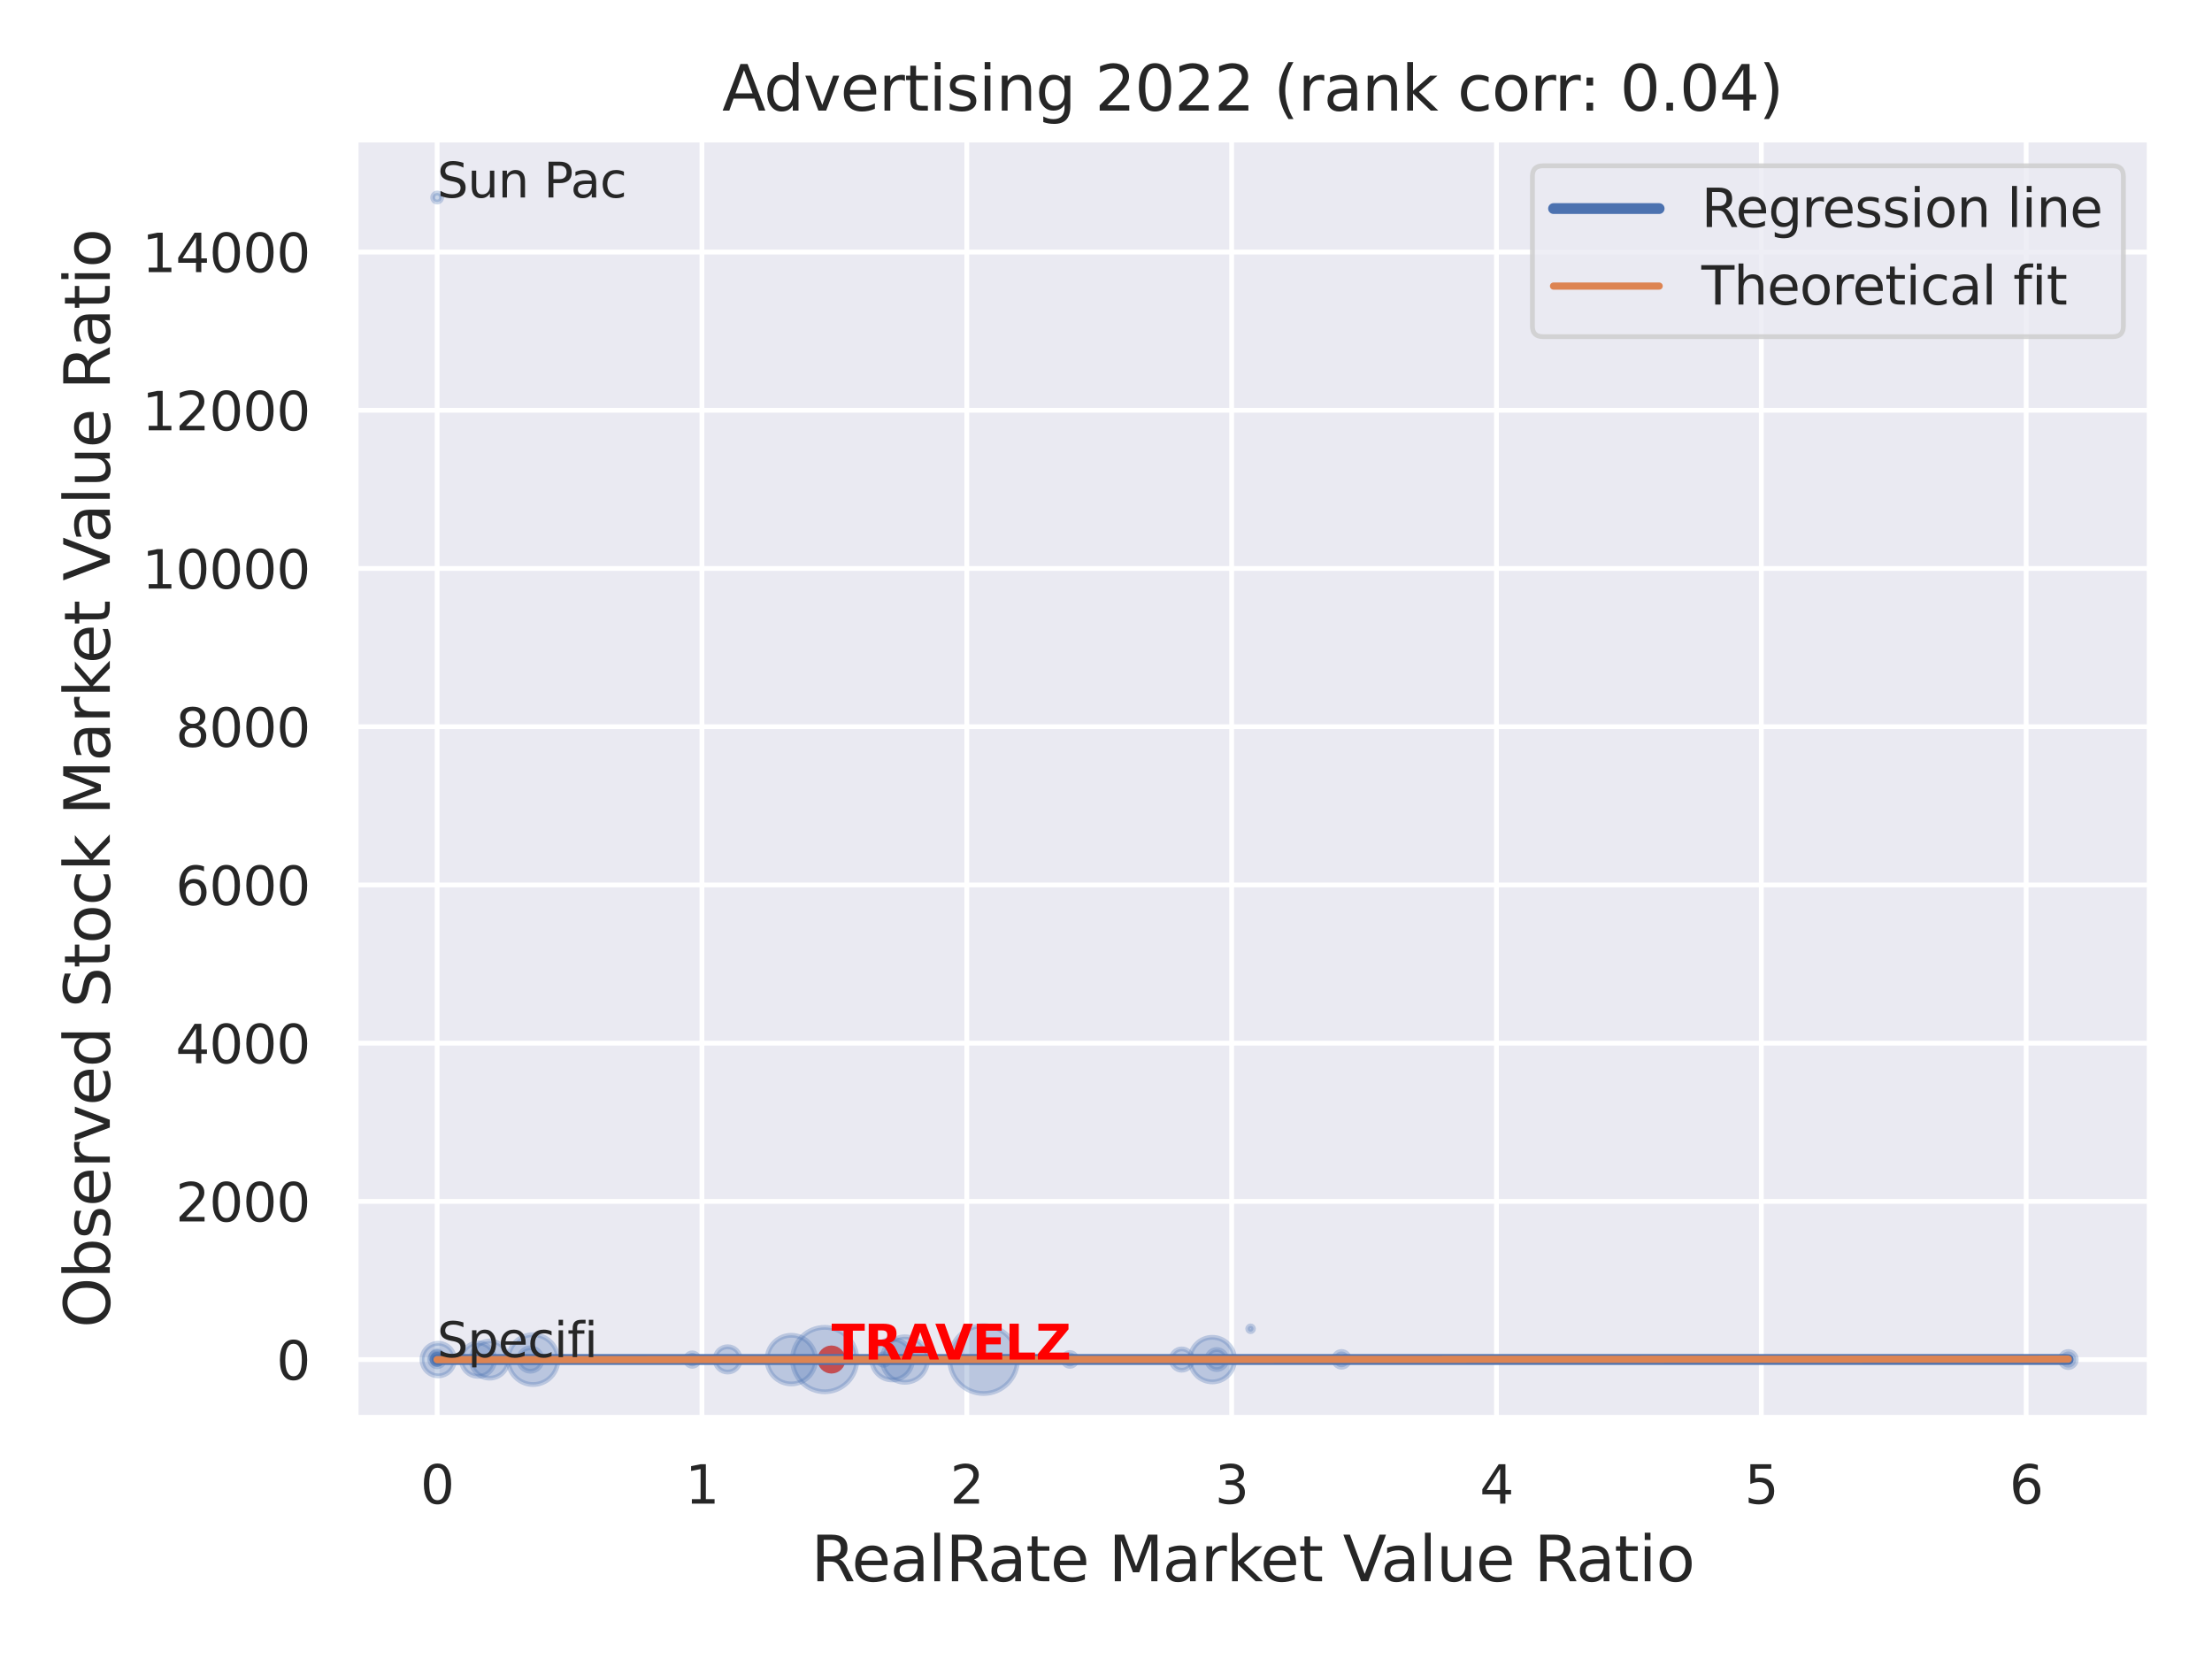 <?xml version="1.0" encoding="utf-8" standalone="no"?>
<!DOCTYPE svg PUBLIC "-//W3C//DTD SVG 1.1//EN"
  "http://www.w3.org/Graphics/SVG/1.1/DTD/svg11.dtd">
<svg xmlns:xlink="http://www.w3.org/1999/xlink" width="460.8pt" height="345.6pt" viewBox="0 0 460.8 345.6" xmlns="http://www.w3.org/2000/svg" version="1.1">
 <defs>
  <style type="text/css">*{stroke-linejoin: round; stroke-linecap: butt}</style>
 </defs>
 <g id="figure_1">
  <g id="patch_1">
   <path d="M 0 345.6 
L 460.8 345.6 
L 460.8 0 
L 0 0 
z
" style="fill: #ffffff"/>
  </g>
  <g id="axes_1">
   <g id="patch_2">
    <path d="M 74.07 295.38 
L 447.84 295.38 
L 447.84 29.04 
L 74.07 29.04 
z
" style="fill: #eaeaf2"/>
   </g>
   <g id="matplotlib.axis_1">
    <g id="xtick_1">
     <g id="line2d_1">
      <path d="M 91.06 295.38 
L 91.06 29.04 
" clip-path="url(#pe3794db63f)" style="fill: none; stroke: #ffffff; stroke-linecap: round"/>
     </g>
     <g id="text_1">
      <!-- 0 -->
      <g style="fill: #262626" transform="translate(87.56 313.238) scale(0.11 -0.11)">
       <defs>
        <path id="DejaVuSans-30" d="M 2034 4250 
Q 1547 4250 1301 3770 
Q 1056 3291 1056 2328 
Q 1056 1369 1301 889 
Q 1547 409 2034 409 
Q 2525 409 2770 889 
Q 3016 1369 3016 2328 
Q 3016 3291 2770 3770 
Q 2525 4250 2034 4250 
z
M 2034 4750 
Q 2819 4750 3233 4129 
Q 3647 3509 3647 2328 
Q 3647 1150 3233 529 
Q 2819 -91 2034 -91 
Q 1250 -91 836 529 
Q 422 1150 422 2328 
Q 422 3509 836 4129 
Q 1250 4750 2034 4750 
z
" transform="scale(0.016)"/>
       </defs>
       <use xlink:href="#DejaVuSans-30"/>
      </g>
     </g>
    </g>
    <g id="xtick_2">
     <g id="line2d_2">
      <path d="M 146.23 295.38 
L 146.23 29.04 
" clip-path="url(#pe3794db63f)" style="fill: none; stroke: #ffffff; stroke-linecap: round"/>
     </g>
     <g id="text_2">
      <!-- 1 -->
      <g style="fill: #262626" transform="translate(142.731 313.238) scale(0.11 -0.11)">
       <defs>
        <path id="DejaVuSans-31" d="M 794 531 
L 1825 531 
L 1825 4091 
L 703 3866 
L 703 4441 
L 1819 4666 
L 2450 4666 
L 2450 531 
L 3481 531 
L 3481 0 
L 794 0 
L 794 531 
z
" transform="scale(0.016)"/>
       </defs>
       <use xlink:href="#DejaVuSans-31"/>
      </g>
     </g>
    </g>
    <g id="xtick_3">
     <g id="line2d_3">
      <path d="M 201.401 295.38 
L 201.401 29.04 
" clip-path="url(#pe3794db63f)" style="fill: none; stroke: #ffffff; stroke-linecap: round"/>
     </g>
     <g id="text_3">
      <!-- 2 -->
      <g style="fill: #262626" transform="translate(197.902 313.238) scale(0.11 -0.11)">
       <defs>
        <path id="DejaVuSans-32" d="M 1228 531 
L 3431 531 
L 3431 0 
L 469 0 
L 469 531 
Q 828 903 1448 1529 
Q 2069 2156 2228 2338 
Q 2531 2678 2651 2914 
Q 2772 3150 2772 3378 
Q 2772 3750 2511 3984 
Q 2250 4219 1831 4219 
Q 1534 4219 1204 4116 
Q 875 4013 500 3803 
L 500 4441 
Q 881 4594 1212 4672 
Q 1544 4750 1819 4750 
Q 2544 4750 2975 4387 
Q 3406 4025 3406 3419 
Q 3406 3131 3298 2873 
Q 3191 2616 2906 2266 
Q 2828 2175 2409 1742 
Q 1991 1309 1228 531 
z
" transform="scale(0.016)"/>
       </defs>
       <use xlink:href="#DejaVuSans-32"/>
      </g>
     </g>
    </g>
    <g id="xtick_4">
     <g id="line2d_4">
      <path d="M 256.572 295.38 
L 256.572 29.04 
" clip-path="url(#pe3794db63f)" style="fill: none; stroke: #ffffff; stroke-linecap: round"/>
     </g>
     <g id="text_4">
      <!-- 3 -->
      <g style="fill: #262626" transform="translate(253.073 313.238) scale(0.11 -0.11)">
       <defs>
        <path id="DejaVuSans-33" d="M 2597 2516 
Q 3050 2419 3304 2112 
Q 3559 1806 3559 1356 
Q 3559 666 3084 287 
Q 2609 -91 1734 -91 
Q 1441 -91 1130 -33 
Q 819 25 488 141 
L 488 750 
Q 750 597 1062 519 
Q 1375 441 1716 441 
Q 2309 441 2620 675 
Q 2931 909 2931 1356 
Q 2931 1769 2642 2001 
Q 2353 2234 1838 2234 
L 1294 2234 
L 1294 2753 
L 1863 2753 
Q 2328 2753 2575 2939 
Q 2822 3125 2822 3475 
Q 2822 3834 2567 4026 
Q 2313 4219 1838 4219 
Q 1578 4219 1281 4162 
Q 984 4106 628 3988 
L 628 4550 
Q 988 4650 1302 4700 
Q 1616 4750 1894 4750 
Q 2613 4750 3031 4423 
Q 3450 4097 3450 3541 
Q 3450 3153 3228 2886 
Q 3006 2619 2597 2516 
z
" transform="scale(0.016)"/>
       </defs>
       <use xlink:href="#DejaVuSans-33"/>
      </g>
     </g>
    </g>
    <g id="xtick_5">
     <g id="line2d_5">
      <path d="M 311.743 295.38 
L 311.743 29.04 
" clip-path="url(#pe3794db63f)" style="fill: none; stroke: #ffffff; stroke-linecap: round"/>
     </g>
     <g id="text_5">
      <!-- 4 -->
      <g style="fill: #262626" transform="translate(308.244 313.238) scale(0.11 -0.11)">
       <defs>
        <path id="DejaVuSans-34" d="M 2419 4116 
L 825 1625 
L 2419 1625 
L 2419 4116 
z
M 2253 4666 
L 3047 4666 
L 3047 1625 
L 3713 1625 
L 3713 1100 
L 3047 1100 
L 3047 0 
L 2419 0 
L 2419 1100 
L 313 1100 
L 313 1709 
L 2253 4666 
z
" transform="scale(0.016)"/>
       </defs>
       <use xlink:href="#DejaVuSans-34"/>
      </g>
     </g>
    </g>
    <g id="xtick_6">
     <g id="line2d_6">
      <path d="M 366.914 295.38 
L 366.914 29.04 
" clip-path="url(#pe3794db63f)" style="fill: none; stroke: #ffffff; stroke-linecap: round"/>
     </g>
     <g id="text_6">
      <!-- 5 -->
      <g style="fill: #262626" transform="translate(363.414 313.238) scale(0.11 -0.11)">
       <defs>
        <path id="DejaVuSans-35" d="M 691 4666 
L 3169 4666 
L 3169 4134 
L 1269 4134 
L 1269 2991 
Q 1406 3038 1543 3061 
Q 1681 3084 1819 3084 
Q 2600 3084 3056 2656 
Q 3513 2228 3513 1497 
Q 3513 744 3044 326 
Q 2575 -91 1722 -91 
Q 1428 -91 1123 -41 
Q 819 9 494 109 
L 494 744 
Q 775 591 1075 516 
Q 1375 441 1709 441 
Q 2250 441 2565 725 
Q 2881 1009 2881 1497 
Q 2881 1984 2565 2268 
Q 2250 2553 1709 2553 
Q 1456 2553 1204 2497 
Q 953 2441 691 2322 
L 691 4666 
z
" transform="scale(0.016)"/>
       </defs>
       <use xlink:href="#DejaVuSans-35"/>
      </g>
     </g>
    </g>
    <g id="xtick_7">
     <g id="line2d_7">
      <path d="M 422.085 295.38 
L 422.085 29.04 
" clip-path="url(#pe3794db63f)" style="fill: none; stroke: #ffffff; stroke-linecap: round"/>
     </g>
     <g id="text_7">
      <!-- 6 -->
      <g style="fill: #262626" transform="translate(418.585 313.238) scale(0.11 -0.11)">
       <defs>
        <path id="DejaVuSans-36" d="M 2113 2584 
Q 1688 2584 1439 2293 
Q 1191 2003 1191 1497 
Q 1191 994 1439 701 
Q 1688 409 2113 409 
Q 2538 409 2786 701 
Q 3034 994 3034 1497 
Q 3034 2003 2786 2293 
Q 2538 2584 2113 2584 
z
M 3366 4563 
L 3366 3988 
Q 3128 4100 2886 4159 
Q 2644 4219 2406 4219 
Q 1781 4219 1451 3797 
Q 1122 3375 1075 2522 
Q 1259 2794 1537 2939 
Q 1816 3084 2150 3084 
Q 2853 3084 3261 2657 
Q 3669 2231 3669 1497 
Q 3669 778 3244 343 
Q 2819 -91 2113 -91 
Q 1303 -91 875 529 
Q 447 1150 447 2328 
Q 447 3434 972 4092 
Q 1497 4750 2381 4750 
Q 2619 4750 2861 4703 
Q 3103 4656 3366 4563 
z
" transform="scale(0.016)"/>
       </defs>
       <use xlink:href="#DejaVuSans-36"/>
      </g>
     </g>
    </g>
    <g id="text_8">
     <!-- RealRate Market Value Ratio -->
     <g style="fill: #262626" transform="translate(168.969 329.404) scale(0.13 -0.13)">
      <defs>
       <path id="DejaVuSans-52" d="M 2841 2188 
Q 3044 2119 3236 1894 
Q 3428 1669 3622 1275 
L 4263 0 
L 3584 0 
L 2988 1197 
Q 2756 1666 2539 1819 
Q 2322 1972 1947 1972 
L 1259 1972 
L 1259 0 
L 628 0 
L 628 4666 
L 2053 4666 
Q 2853 4666 3247 4331 
Q 3641 3997 3641 3322 
Q 3641 2881 3436 2590 
Q 3231 2300 2841 2188 
z
M 1259 4147 
L 1259 2491 
L 2053 2491 
Q 2509 2491 2742 2702 
Q 2975 2913 2975 3322 
Q 2975 3731 2742 3939 
Q 2509 4147 2053 4147 
L 1259 4147 
z
" transform="scale(0.016)"/>
       <path id="DejaVuSans-65" d="M 3597 1894 
L 3597 1613 
L 953 1613 
Q 991 1019 1311 708 
Q 1631 397 2203 397 
Q 2534 397 2845 478 
Q 3156 559 3463 722 
L 3463 178 
Q 3153 47 2828 -22 
Q 2503 -91 2169 -91 
Q 1331 -91 842 396 
Q 353 884 353 1716 
Q 353 2575 817 3079 
Q 1281 3584 2069 3584 
Q 2775 3584 3186 3129 
Q 3597 2675 3597 1894 
z
M 3022 2063 
Q 3016 2534 2758 2815 
Q 2500 3097 2075 3097 
Q 1594 3097 1305 2825 
Q 1016 2553 972 2059 
L 3022 2063 
z
" transform="scale(0.016)"/>
       <path id="DejaVuSans-61" d="M 2194 1759 
Q 1497 1759 1228 1600 
Q 959 1441 959 1056 
Q 959 750 1161 570 
Q 1363 391 1709 391 
Q 2188 391 2477 730 
Q 2766 1069 2766 1631 
L 2766 1759 
L 2194 1759 
z
M 3341 1997 
L 3341 0 
L 2766 0 
L 2766 531 
Q 2569 213 2275 61 
Q 1981 -91 1556 -91 
Q 1019 -91 701 211 
Q 384 513 384 1019 
Q 384 1609 779 1909 
Q 1175 2209 1959 2209 
L 2766 2209 
L 2766 2266 
Q 2766 2663 2505 2880 
Q 2244 3097 1772 3097 
Q 1472 3097 1187 3025 
Q 903 2953 641 2809 
L 641 3341 
Q 956 3463 1253 3523 
Q 1550 3584 1831 3584 
Q 2591 3584 2966 3190 
Q 3341 2797 3341 1997 
z
" transform="scale(0.016)"/>
       <path id="DejaVuSans-6c" d="M 603 4863 
L 1178 4863 
L 1178 0 
L 603 0 
L 603 4863 
z
" transform="scale(0.016)"/>
       <path id="DejaVuSans-74" d="M 1172 4494 
L 1172 3500 
L 2356 3500 
L 2356 3053 
L 1172 3053 
L 1172 1153 
Q 1172 725 1289 603 
Q 1406 481 1766 481 
L 2356 481 
L 2356 0 
L 1766 0 
Q 1100 0 847 248 
Q 594 497 594 1153 
L 594 3053 
L 172 3053 
L 172 3500 
L 594 3500 
L 594 4494 
L 1172 4494 
z
" transform="scale(0.016)"/>
       <path id="DejaVuSans-20" transform="scale(0.016)"/>
       <path id="DejaVuSans-4d" d="M 628 4666 
L 1569 4666 
L 2759 1491 
L 3956 4666 
L 4897 4666 
L 4897 0 
L 4281 0 
L 4281 4097 
L 3078 897 
L 2444 897 
L 1241 4097 
L 1241 0 
L 628 0 
L 628 4666 
z
" transform="scale(0.016)"/>
       <path id="DejaVuSans-72" d="M 2631 2963 
Q 2534 3019 2420 3045 
Q 2306 3072 2169 3072 
Q 1681 3072 1420 2755 
Q 1159 2438 1159 1844 
L 1159 0 
L 581 0 
L 581 3500 
L 1159 3500 
L 1159 2956 
Q 1341 3275 1631 3429 
Q 1922 3584 2338 3584 
Q 2397 3584 2469 3576 
Q 2541 3569 2628 3553 
L 2631 2963 
z
" transform="scale(0.016)"/>
       <path id="DejaVuSans-6b" d="M 581 4863 
L 1159 4863 
L 1159 1991 
L 2875 3500 
L 3609 3500 
L 1753 1863 
L 3688 0 
L 2938 0 
L 1159 1709 
L 1159 0 
L 581 0 
L 581 4863 
z
" transform="scale(0.016)"/>
       <path id="DejaVuSans-56" d="M 1831 0 
L 50 4666 
L 709 4666 
L 2188 738 
L 3669 4666 
L 4325 4666 
L 2547 0 
L 1831 0 
z
" transform="scale(0.016)"/>
       <path id="DejaVuSans-75" d="M 544 1381 
L 544 3500 
L 1119 3500 
L 1119 1403 
Q 1119 906 1312 657 
Q 1506 409 1894 409 
Q 2359 409 2629 706 
Q 2900 1003 2900 1516 
L 2900 3500 
L 3475 3500 
L 3475 0 
L 2900 0 
L 2900 538 
Q 2691 219 2414 64 
Q 2138 -91 1772 -91 
Q 1169 -91 856 284 
Q 544 659 544 1381 
z
M 1991 3584 
L 1991 3584 
z
" transform="scale(0.016)"/>
       <path id="DejaVuSans-69" d="M 603 3500 
L 1178 3500 
L 1178 0 
L 603 0 
L 603 3500 
z
M 603 4863 
L 1178 4863 
L 1178 4134 
L 603 4134 
L 603 4863 
z
" transform="scale(0.016)"/>
       <path id="DejaVuSans-6f" d="M 1959 3097 
Q 1497 3097 1228 2736 
Q 959 2375 959 1747 
Q 959 1119 1226 758 
Q 1494 397 1959 397 
Q 2419 397 2687 759 
Q 2956 1122 2956 1747 
Q 2956 2369 2687 2733 
Q 2419 3097 1959 3097 
z
M 1959 3584 
Q 2709 3584 3137 3096 
Q 3566 2609 3566 1747 
Q 3566 888 3137 398 
Q 2709 -91 1959 -91 
Q 1206 -91 779 398 
Q 353 888 353 1747 
Q 353 2609 779 3096 
Q 1206 3584 1959 3584 
z
" transform="scale(0.016)"/>
      </defs>
      <use xlink:href="#DejaVuSans-52"/>
      <use xlink:href="#DejaVuSans-65" x="64.982"/>
      <use xlink:href="#DejaVuSans-61" x="126.506"/>
      <use xlink:href="#DejaVuSans-6c" x="187.785"/>
      <use xlink:href="#DejaVuSans-52" x="215.568"/>
      <use xlink:href="#DejaVuSans-61" x="282.801"/>
      <use xlink:href="#DejaVuSans-74" x="344.08"/>
      <use xlink:href="#DejaVuSans-65" x="383.289"/>
      <use xlink:href="#DejaVuSans-20" x="444.812"/>
      <use xlink:href="#DejaVuSans-4d" x="476.6"/>
      <use xlink:href="#DejaVuSans-61" x="562.879"/>
      <use xlink:href="#DejaVuSans-72" x="624.158"/>
      <use xlink:href="#DejaVuSans-6b" x="665.271"/>
      <use xlink:href="#DejaVuSans-65" x="719.557"/>
      <use xlink:href="#DejaVuSans-74" x="781.08"/>
      <use xlink:href="#DejaVuSans-20" x="820.289"/>
      <use xlink:href="#DejaVuSans-56" x="852.076"/>
      <use xlink:href="#DejaVuSans-61" x="912.734"/>
      <use xlink:href="#DejaVuSans-6c" x="974.014"/>
      <use xlink:href="#DejaVuSans-75" x="1001.797"/>
      <use xlink:href="#DejaVuSans-65" x="1065.176"/>
      <use xlink:href="#DejaVuSans-20" x="1126.699"/>
      <use xlink:href="#DejaVuSans-52" x="1158.486"/>
      <use xlink:href="#DejaVuSans-61" x="1225.719"/>
      <use xlink:href="#DejaVuSans-74" x="1286.998"/>
      <use xlink:href="#DejaVuSans-69" x="1326.207"/>
      <use xlink:href="#DejaVuSans-6f" x="1353.99"/>
     </g>
    </g>
   </g>
   <g id="matplotlib.axis_2">
    <g id="ytick_1">
     <g id="line2d_8">
      <path d="M 74.07 283.234 
L 447.84 283.234 
" clip-path="url(#pe3794db63f)" style="fill: none; stroke: #ffffff; stroke-linecap: round"/>
     </g>
     <g id="text_9">
      <!-- 0 -->
      <g style="fill: #262626" transform="translate(57.571 287.413) scale(0.11 -0.11)">
       <use xlink:href="#DejaVuSans-30"/>
      </g>
     </g>
    </g>
    <g id="ytick_2">
     <g id="line2d_9">
      <path d="M 74.07 250.273 
L 447.84 250.273 
" clip-path="url(#pe3794db63f)" style="fill: none; stroke: #ffffff; stroke-linecap: round"/>
     </g>
     <g id="text_10">
      <!-- 2000 -->
      <g style="fill: #262626" transform="translate(36.575 254.452) scale(0.11 -0.11)">
       <use xlink:href="#DejaVuSans-32"/>
       <use xlink:href="#DejaVuSans-30" x="63.623"/>
       <use xlink:href="#DejaVuSans-30" x="127.246"/>
       <use xlink:href="#DejaVuSans-30" x="190.869"/>
      </g>
     </g>
    </g>
    <g id="ytick_3">
     <g id="line2d_10">
      <path d="M 74.07 217.312 
L 447.84 217.312 
" clip-path="url(#pe3794db63f)" style="fill: none; stroke: #ffffff; stroke-linecap: round"/>
     </g>
     <g id="text_11">
      <!-- 4000 -->
      <g style="fill: #262626" transform="translate(36.575 221.491) scale(0.11 -0.11)">
       <use xlink:href="#DejaVuSans-34"/>
       <use xlink:href="#DejaVuSans-30" x="63.623"/>
       <use xlink:href="#DejaVuSans-30" x="127.246"/>
       <use xlink:href="#DejaVuSans-30" x="190.869"/>
      </g>
     </g>
    </g>
    <g id="ytick_4">
     <g id="line2d_11">
      <path d="M 74.07 184.35 
L 447.84 184.35 
" clip-path="url(#pe3794db63f)" style="fill: none; stroke: #ffffff; stroke-linecap: round"/>
     </g>
     <g id="text_12">
      <!-- 6000 -->
      <g style="fill: #262626" transform="translate(36.575 188.53) scale(0.11 -0.11)">
       <use xlink:href="#DejaVuSans-36"/>
       <use xlink:href="#DejaVuSans-30" x="63.623"/>
       <use xlink:href="#DejaVuSans-30" x="127.246"/>
       <use xlink:href="#DejaVuSans-30" x="190.869"/>
      </g>
     </g>
    </g>
    <g id="ytick_5">
     <g id="line2d_12">
      <path d="M 74.07 151.389 
L 447.84 151.389 
" clip-path="url(#pe3794db63f)" style="fill: none; stroke: #ffffff; stroke-linecap: round"/>
     </g>
     <g id="text_13">
      <!-- 8000 -->
      <g style="fill: #262626" transform="translate(36.575 155.568) scale(0.11 -0.11)">
       <defs>
        <path id="DejaVuSans-38" d="M 2034 2216 
Q 1584 2216 1326 1975 
Q 1069 1734 1069 1313 
Q 1069 891 1326 650 
Q 1584 409 2034 409 
Q 2484 409 2743 651 
Q 3003 894 3003 1313 
Q 3003 1734 2745 1975 
Q 2488 2216 2034 2216 
z
M 1403 2484 
Q 997 2584 770 2862 
Q 544 3141 544 3541 
Q 544 4100 942 4425 
Q 1341 4750 2034 4750 
Q 2731 4750 3128 4425 
Q 3525 4100 3525 3541 
Q 3525 3141 3298 2862 
Q 3072 2584 2669 2484 
Q 3125 2378 3379 2068 
Q 3634 1759 3634 1313 
Q 3634 634 3220 271 
Q 2806 -91 2034 -91 
Q 1263 -91 848 271 
Q 434 634 434 1313 
Q 434 1759 690 2068 
Q 947 2378 1403 2484 
z
M 1172 3481 
Q 1172 3119 1398 2916 
Q 1625 2713 2034 2713 
Q 2441 2713 2670 2916 
Q 2900 3119 2900 3481 
Q 2900 3844 2670 4047 
Q 2441 4250 2034 4250 
Q 1625 4250 1398 4047 
Q 1172 3844 1172 3481 
z
" transform="scale(0.016)"/>
       </defs>
       <use xlink:href="#DejaVuSans-38"/>
       <use xlink:href="#DejaVuSans-30" x="63.623"/>
       <use xlink:href="#DejaVuSans-30" x="127.246"/>
       <use xlink:href="#DejaVuSans-30" x="190.869"/>
      </g>
     </g>
    </g>
    <g id="ytick_6">
     <g id="line2d_13">
      <path d="M 74.07 118.428 
L 447.84 118.428 
" clip-path="url(#pe3794db63f)" style="fill: none; stroke: #ffffff; stroke-linecap: round"/>
     </g>
     <g id="text_14">
      <!-- 10000 -->
      <g style="fill: #262626" transform="translate(29.576 122.607) scale(0.11 -0.11)">
       <use xlink:href="#DejaVuSans-31"/>
       <use xlink:href="#DejaVuSans-30" x="63.623"/>
       <use xlink:href="#DejaVuSans-30" x="127.246"/>
       <use xlink:href="#DejaVuSans-30" x="190.869"/>
       <use xlink:href="#DejaVuSans-30" x="254.492"/>
      </g>
     </g>
    </g>
    <g id="ytick_7">
     <g id="line2d_14">
      <path d="M 74.07 85.467 
L 447.84 85.467 
" clip-path="url(#pe3794db63f)" style="fill: none; stroke: #ffffff; stroke-linecap: round"/>
     </g>
     <g id="text_15">
      <!-- 12000 -->
      <g style="fill: #262626" transform="translate(29.576 89.646) scale(0.11 -0.11)">
       <use xlink:href="#DejaVuSans-31"/>
       <use xlink:href="#DejaVuSans-32" x="63.623"/>
       <use xlink:href="#DejaVuSans-30" x="127.246"/>
       <use xlink:href="#DejaVuSans-30" x="190.869"/>
       <use xlink:href="#DejaVuSans-30" x="254.492"/>
      </g>
     </g>
    </g>
    <g id="ytick_8">
     <g id="line2d_15">
      <path d="M 74.07 52.506 
L 447.84 52.506 
" clip-path="url(#pe3794db63f)" style="fill: none; stroke: #ffffff; stroke-linecap: round"/>
     </g>
     <g id="text_16">
      <!-- 14000 -->
      <g style="fill: #262626" transform="translate(29.576 56.685) scale(0.11 -0.11)">
       <use xlink:href="#DejaVuSans-31"/>
       <use xlink:href="#DejaVuSans-34" x="63.623"/>
       <use xlink:href="#DejaVuSans-30" x="127.246"/>
       <use xlink:href="#DejaVuSans-30" x="190.869"/>
       <use xlink:href="#DejaVuSans-30" x="254.492"/>
      </g>
     </g>
    </g>
    <g id="text_17">
     <!-- Observed Stock Market Value Ratio -->
     <g style="fill: #262626" transform="translate(22.873 276.612) rotate(-90) scale(0.13 -0.13)">
      <defs>
       <path id="DejaVuSans-4f" d="M 2522 4238 
Q 1834 4238 1429 3725 
Q 1025 3213 1025 2328 
Q 1025 1447 1429 934 
Q 1834 422 2522 422 
Q 3209 422 3611 934 
Q 4013 1447 4013 2328 
Q 4013 3213 3611 3725 
Q 3209 4238 2522 4238 
z
M 2522 4750 
Q 3503 4750 4090 4092 
Q 4678 3434 4678 2328 
Q 4678 1225 4090 567 
Q 3503 -91 2522 -91 
Q 1538 -91 948 565 
Q 359 1222 359 2328 
Q 359 3434 948 4092 
Q 1538 4750 2522 4750 
z
" transform="scale(0.016)"/>
       <path id="DejaVuSans-62" d="M 3116 1747 
Q 3116 2381 2855 2742 
Q 2594 3103 2138 3103 
Q 1681 3103 1420 2742 
Q 1159 2381 1159 1747 
Q 1159 1113 1420 752 
Q 1681 391 2138 391 
Q 2594 391 2855 752 
Q 3116 1113 3116 1747 
z
M 1159 2969 
Q 1341 3281 1617 3432 
Q 1894 3584 2278 3584 
Q 2916 3584 3314 3078 
Q 3713 2572 3713 1747 
Q 3713 922 3314 415 
Q 2916 -91 2278 -91 
Q 1894 -91 1617 61 
Q 1341 213 1159 525 
L 1159 0 
L 581 0 
L 581 4863 
L 1159 4863 
L 1159 2969 
z
" transform="scale(0.016)"/>
       <path id="DejaVuSans-73" d="M 2834 3397 
L 2834 2853 
Q 2591 2978 2328 3040 
Q 2066 3103 1784 3103 
Q 1356 3103 1142 2972 
Q 928 2841 928 2578 
Q 928 2378 1081 2264 
Q 1234 2150 1697 2047 
L 1894 2003 
Q 2506 1872 2764 1633 
Q 3022 1394 3022 966 
Q 3022 478 2636 193 
Q 2250 -91 1575 -91 
Q 1294 -91 989 -36 
Q 684 19 347 128 
L 347 722 
Q 666 556 975 473 
Q 1284 391 1588 391 
Q 1994 391 2212 530 
Q 2431 669 2431 922 
Q 2431 1156 2273 1281 
Q 2116 1406 1581 1522 
L 1381 1569 
Q 847 1681 609 1914 
Q 372 2147 372 2553 
Q 372 3047 722 3315 
Q 1072 3584 1716 3584 
Q 2034 3584 2315 3537 
Q 2597 3491 2834 3397 
z
" transform="scale(0.016)"/>
       <path id="DejaVuSans-76" d="M 191 3500 
L 800 3500 
L 1894 563 
L 2988 3500 
L 3597 3500 
L 2284 0 
L 1503 0 
L 191 3500 
z
" transform="scale(0.016)"/>
       <path id="DejaVuSans-64" d="M 2906 2969 
L 2906 4863 
L 3481 4863 
L 3481 0 
L 2906 0 
L 2906 525 
Q 2725 213 2448 61 
Q 2172 -91 1784 -91 
Q 1150 -91 751 415 
Q 353 922 353 1747 
Q 353 2572 751 3078 
Q 1150 3584 1784 3584 
Q 2172 3584 2448 3432 
Q 2725 3281 2906 2969 
z
M 947 1747 
Q 947 1113 1208 752 
Q 1469 391 1925 391 
Q 2381 391 2643 752 
Q 2906 1113 2906 1747 
Q 2906 2381 2643 2742 
Q 2381 3103 1925 3103 
Q 1469 3103 1208 2742 
Q 947 2381 947 1747 
z
" transform="scale(0.016)"/>
       <path id="DejaVuSans-53" d="M 3425 4513 
L 3425 3897 
Q 3066 4069 2747 4153 
Q 2428 4238 2131 4238 
Q 1616 4238 1336 4038 
Q 1056 3838 1056 3469 
Q 1056 3159 1242 3001 
Q 1428 2844 1947 2747 
L 2328 2669 
Q 3034 2534 3370 2195 
Q 3706 1856 3706 1288 
Q 3706 609 3251 259 
Q 2797 -91 1919 -91 
Q 1588 -91 1214 -16 
Q 841 59 441 206 
L 441 856 
Q 825 641 1194 531 
Q 1563 422 1919 422 
Q 2459 422 2753 634 
Q 3047 847 3047 1241 
Q 3047 1584 2836 1778 
Q 2625 1972 2144 2069 
L 1759 2144 
Q 1053 2284 737 2584 
Q 422 2884 422 3419 
Q 422 4038 858 4394 
Q 1294 4750 2059 4750 
Q 2388 4750 2728 4690 
Q 3069 4631 3425 4513 
z
" transform="scale(0.016)"/>
       <path id="DejaVuSans-63" d="M 3122 3366 
L 3122 2828 
Q 2878 2963 2633 3030 
Q 2388 3097 2138 3097 
Q 1578 3097 1268 2742 
Q 959 2388 959 1747 
Q 959 1106 1268 751 
Q 1578 397 2138 397 
Q 2388 397 2633 464 
Q 2878 531 3122 666 
L 3122 134 
Q 2881 22 2623 -34 
Q 2366 -91 2075 -91 
Q 1284 -91 818 406 
Q 353 903 353 1747 
Q 353 2603 823 3093 
Q 1294 3584 2113 3584 
Q 2378 3584 2631 3529 
Q 2884 3475 3122 3366 
z
" transform="scale(0.016)"/>
      </defs>
      <use xlink:href="#DejaVuSans-4f"/>
      <use xlink:href="#DejaVuSans-62" x="78.711"/>
      <use xlink:href="#DejaVuSans-73" x="142.188"/>
      <use xlink:href="#DejaVuSans-65" x="194.287"/>
      <use xlink:href="#DejaVuSans-72" x="255.811"/>
      <use xlink:href="#DejaVuSans-76" x="296.924"/>
      <use xlink:href="#DejaVuSans-65" x="356.104"/>
      <use xlink:href="#DejaVuSans-64" x="417.627"/>
      <use xlink:href="#DejaVuSans-20" x="481.104"/>
      <use xlink:href="#DejaVuSans-53" x="512.891"/>
      <use xlink:href="#DejaVuSans-74" x="576.367"/>
      <use xlink:href="#DejaVuSans-6f" x="615.576"/>
      <use xlink:href="#DejaVuSans-63" x="676.758"/>
      <use xlink:href="#DejaVuSans-6b" x="731.738"/>
      <use xlink:href="#DejaVuSans-20" x="789.648"/>
      <use xlink:href="#DejaVuSans-4d" x="821.436"/>
      <use xlink:href="#DejaVuSans-61" x="907.715"/>
      <use xlink:href="#DejaVuSans-72" x="968.994"/>
      <use xlink:href="#DejaVuSans-6b" x="1010.107"/>
      <use xlink:href="#DejaVuSans-65" x="1064.393"/>
      <use xlink:href="#DejaVuSans-74" x="1125.916"/>
      <use xlink:href="#DejaVuSans-20" x="1165.125"/>
      <use xlink:href="#DejaVuSans-56" x="1196.912"/>
      <use xlink:href="#DejaVuSans-61" x="1257.57"/>
      <use xlink:href="#DejaVuSans-6c" x="1318.85"/>
      <use xlink:href="#DejaVuSans-75" x="1346.633"/>
      <use xlink:href="#DejaVuSans-65" x="1410.012"/>
      <use xlink:href="#DejaVuSans-20" x="1471.535"/>
      <use xlink:href="#DejaVuSans-52" x="1503.322"/>
      <use xlink:href="#DejaVuSans-61" x="1570.555"/>
      <use xlink:href="#DejaVuSans-74" x="1631.834"/>
      <use xlink:href="#DejaVuSans-69" x="1671.043"/>
      <use xlink:href="#DejaVuSans-6f" x="1698.826"/>
     </g>
    </g>
   </g>
   <g id="PathCollection_1">
    <path d="M 204.903 290.292 
C 206.779 290.292 208.577 289.547 209.903 288.221 
C 211.229 286.895 211.974 285.097 211.974 283.221 
C 211.974 281.346 211.229 279.547 209.903 278.221 
C 208.577 276.895 206.779 276.15 204.903 276.15 
C 203.028 276.15 201.229 276.895 199.903 278.221 
C 198.577 279.547 197.832 281.346 197.832 283.221 
C 197.832 285.097 198.577 286.895 199.903 288.221 
C 201.229 289.547 203.028 290.292 204.903 290.292 
z
" clip-path="url(#pe3794db63f)" style="fill: #4c72b0; fill-opacity: 0.3; stroke: #4c72b0; stroke-opacity: 0.3"/>
    <path d="M 171.79 289.933 
C 173.57 289.933 175.277 289.226 176.535 287.968 
C 177.794 286.709 178.501 285.002 178.501 283.222 
C 178.501 281.442 177.794 279.735 176.535 278.476 
C 175.277 277.217 173.57 276.51 171.79 276.51 
C 170.01 276.51 168.302 277.217 167.044 278.476 
C 165.785 279.735 165.078 281.442 165.078 283.222 
C 165.078 285.002 165.785 286.709 167.044 287.968 
C 168.302 289.226 170.01 289.933 171.79 289.933 
z
" clip-path="url(#pe3794db63f)" style="fill: #4c72b0; fill-opacity: 0.3; stroke: #4c72b0; stroke-opacity: 0.3"/>
    <path d="M 110.49 285.659 
C 111.139 285.659 111.76 285.401 112.219 284.943 
C 112.677 284.485 112.935 283.863 112.935 283.215 
C 112.935 282.566 112.677 281.945 112.219 281.486 
C 111.76 281.028 111.139 280.77 110.49 280.77 
C 109.842 280.77 109.22 281.028 108.762 281.486 
C 108.304 281.945 108.046 282.566 108.046 283.215 
C 108.046 283.863 108.304 284.485 108.762 284.943 
C 109.22 285.401 109.842 285.659 110.49 285.659 
z
" clip-path="url(#pe3794db63f)" style="fill: #4c72b0; fill-opacity: 0.3; stroke: #4c72b0; stroke-opacity: 0.3"/>
    <path d="M 430.85 284.89 
C 431.294 284.89 431.72 284.714 432.034 284.4 
C 432.348 284.086 432.524 283.66 432.524 283.216 
C 432.524 282.773 432.348 282.347 432.034 282.033 
C 431.72 281.719 431.294 281.543 430.85 281.543 
C 430.407 281.543 429.981 281.719 429.667 282.033 
C 429.353 282.347 429.177 282.773 429.177 283.216 
C 429.177 283.66 429.353 284.086 429.667 284.4 
C 429.981 284.714 430.407 284.89 430.85 284.89 
z
" clip-path="url(#pe3794db63f)" style="fill: #4c72b0; fill-opacity: 0.3; stroke: #4c72b0; stroke-opacity: 0.3"/>
    <path d="M 164.845 288.297 
C 166.189 288.297 167.478 287.763 168.428 286.813 
C 169.378 285.863 169.912 284.574 169.912 283.23 
C 169.912 281.886 169.378 280.598 168.428 279.647 
C 167.478 278.697 166.189 278.163 164.845 278.163 
C 163.502 278.163 162.213 278.697 161.262 279.647 
C 160.312 280.598 159.778 281.886 159.778 283.23 
C 159.778 284.574 160.312 285.863 161.262 286.813 
C 162.213 287.763 163.502 288.297 164.845 288.297 
z
" clip-path="url(#pe3794db63f)" style="fill: #4c72b0; fill-opacity: 0.3; stroke: #4c72b0; stroke-opacity: 0.3"/>
    <path d="M 91.061 284.224 
C 91.338 284.224 91.603 284.114 91.799 283.919 
C 91.994 283.723 92.104 283.458 92.104 283.181 
C 92.104 282.905 91.994 282.639 91.799 282.444 
C 91.603 282.248 91.338 282.138 91.061 282.138 
C 90.785 282.138 90.52 282.248 90.324 282.444 
C 90.128 282.639 90.018 282.905 90.018 283.181 
C 90.018 283.458 90.128 283.723 90.324 283.919 
C 90.52 284.114 90.785 284.224 91.061 284.224 
z
" clip-path="url(#pe3794db63f)" style="fill: #4c72b0; fill-opacity: 0.3; stroke: #4c72b0; stroke-opacity: 0.3"/>
    <path d="M 91.06 284.721 
C 91.469 284.721 91.861 284.558 92.15 284.269 
C 92.439 283.98 92.602 283.588 92.602 283.178 
C 92.602 282.769 92.439 282.377 92.15 282.088 
C 91.861 281.799 91.469 281.636 91.06 281.636 
C 90.65 281.636 90.258 281.799 89.969 282.088 
C 89.68 282.377 89.517 282.769 89.517 283.178 
C 89.517 283.588 89.68 283.98 89.969 284.269 
C 90.258 284.558 90.65 284.721 91.06 284.721 
z
" clip-path="url(#pe3794db63f)" style="fill: #4c72b0; fill-opacity: 0.3; stroke: #4c72b0; stroke-opacity: 0.3"/>
    <path d="M 173.21 285.63 
C 173.85 285.63 174.464 285.376 174.917 284.923 
C 175.369 284.47 175.624 283.856 175.624 283.216 
C 175.624 282.576 175.369 281.962 174.917 281.509 
C 174.464 281.057 173.85 280.802 173.21 280.802 
C 172.569 280.802 171.955 281.057 171.503 281.509 
C 171.05 281.962 170.796 282.576 170.796 283.216 
C 170.796 283.856 171.05 284.47 171.503 284.923 
C 171.955 285.376 172.569 285.63 173.21 285.63 
z
" clip-path="url(#pe3794db63f)" style="fill: #4c72b0; fill-opacity: 0.3; stroke: #4c72b0; stroke-opacity: 0.3"/>
    <path d="M 111.046 288.422 
C 112.422 288.422 113.742 287.875 114.715 286.902 
C 115.688 285.929 116.234 284.609 116.234 283.233 
C 116.234 281.857 115.688 280.537 114.715 279.564 
C 113.742 278.591 112.422 278.044 111.046 278.044 
C 109.67 278.044 108.35 278.591 107.377 279.564 
C 106.404 280.537 105.857 281.857 105.857 283.233 
C 105.857 284.609 106.404 285.929 107.377 286.902 
C 108.35 287.875 109.67 288.422 111.046 288.422 
z
" clip-path="url(#pe3794db63f)" style="fill: #4c72b0; fill-opacity: 0.3; stroke: #4c72b0; stroke-opacity: 0.3"/>
    <path d="M 91.067 42.085 
C 91.316 42.085 91.554 41.986 91.73 41.81 
C 91.906 41.634 92.005 41.395 92.005 41.146 
C 92.005 40.898 91.906 40.659 91.73 40.483 
C 91.554 40.307 91.316 40.208 91.067 40.208 
C 90.818 40.208 90.579 40.307 90.403 40.483 
C 90.228 40.659 90.129 40.898 90.129 41.146 
C 90.129 41.395 90.228 41.634 90.403 41.81 
C 90.579 41.986 90.818 42.085 91.067 42.085 
z
" clip-path="url(#pe3794db63f)" style="fill: #4c72b0; fill-opacity: 0.3; stroke: #4c72b0; stroke-opacity: 0.3"/>
    <path d="M 184.079 284.417 
C 184.397 284.417 184.703 284.29 184.928 284.065 
C 185.153 283.84 185.28 283.535 185.28 283.216 
C 185.28 282.898 185.153 282.592 184.928 282.367 
C 184.703 282.142 184.397 282.016 184.079 282.016 
C 183.761 282.016 183.455 282.142 183.23 282.367 
C 183.005 282.592 182.878 282.898 182.878 283.216 
C 182.878 283.535 183.005 283.84 183.23 284.065 
C 183.455 284.29 183.761 284.417 184.079 284.417 
z
" clip-path="url(#pe3794db63f)" style="fill: #4c72b0; fill-opacity: 0.3; stroke: #4c72b0; stroke-opacity: 0.3"/>
    <path d="M 99.591 286.714 
C 100.514 286.714 101.399 286.348 102.052 285.695 
C 102.705 285.042 103.072 284.156 103.072 283.233 
C 103.072 282.31 102.705 281.425 102.052 280.772 
C 101.399 280.119 100.514 279.752 99.591 279.752 
C 98.667 279.752 97.782 280.119 97.129 280.772 
C 96.476 281.425 96.11 282.31 96.11 283.233 
C 96.11 284.156 96.476 285.042 97.129 285.695 
C 97.782 286.348 98.667 286.714 99.591 286.714 
z
" clip-path="url(#pe3794db63f)" style="fill: #4c72b0; fill-opacity: 0.3; stroke: #4c72b0; stroke-opacity: 0.3"/>
    <path d="M 151.584 285.826 
C 152.285 285.826 152.956 285.547 153.451 285.052 
C 153.947 284.557 154.225 283.885 154.225 283.185 
C 154.225 282.485 153.947 281.813 153.451 281.318 
C 152.956 280.823 152.285 280.545 151.584 280.545 
C 150.884 280.545 150.213 280.823 149.717 281.318 
C 149.222 281.813 148.944 282.485 148.944 283.185 
C 148.944 283.885 149.222 284.557 149.717 285.052 
C 150.213 285.547 150.884 285.826 151.584 285.826 
z
" clip-path="url(#pe3794db63f)" style="fill: #4c72b0; fill-opacity: 0.3; stroke: #4c72b0; stroke-opacity: 0.3"/>
    <path d="M 91.298 286.618 
C 92.198 286.618 93.061 286.26 93.698 285.624 
C 94.334 284.987 94.692 284.124 94.692 283.224 
C 94.692 282.324 94.334 281.461 93.698 280.824 
C 93.061 280.188 92.198 279.83 91.298 279.83 
C 90.398 279.83 89.534 280.188 88.898 280.824 
C 88.262 281.461 87.904 282.324 87.904 283.224 
C 87.904 284.124 88.262 284.987 88.898 285.624 
C 89.534 286.26 90.398 286.618 91.298 286.618 
z
" clip-path="url(#pe3794db63f)" style="fill: #4c72b0; fill-opacity: 0.3; stroke: #4c72b0; stroke-opacity: 0.3"/>
    <path d="M 253.476 285.31 
C 254.03 285.31 254.562 285.09 254.954 284.698 
C 255.345 284.306 255.565 283.775 255.565 283.221 
C 255.565 282.667 255.345 282.136 254.954 281.744 
C 254.562 281.352 254.03 281.132 253.476 281.132 
C 252.923 281.132 252.391 281.352 251.999 281.744 
C 251.608 282.136 251.388 282.667 251.388 283.221 
C 251.388 283.775 251.608 284.306 251.999 284.698 
C 252.391 285.09 252.923 285.31 253.476 285.31 
z
" clip-path="url(#pe3794db63f)" style="fill: #4c72b0; fill-opacity: 0.3; stroke: #4c72b0; stroke-opacity: 0.3"/>
    <path d="M 101.999 287.097 
C 103.025 287.097 104.008 286.69 104.734 285.964 
C 105.459 285.239 105.866 284.255 105.866 283.229 
C 105.866 282.204 105.459 281.22 104.734 280.495 
C 104.008 279.769 103.025 279.362 101.999 279.362 
C 100.973 279.362 99.989 279.769 99.264 280.495 
C 98.539 281.22 98.131 282.204 98.131 283.229 
C 98.131 284.255 98.539 285.239 99.264 285.964 
C 99.989 286.69 100.973 287.097 101.999 287.097 
z
" clip-path="url(#pe3794db63f)" style="fill: #4c72b0; fill-opacity: 0.3; stroke: #4c72b0; stroke-opacity: 0.3"/>
    <path d="M 246.183 285.444 
C 246.773 285.444 247.338 285.21 247.755 284.793 
C 248.172 284.376 248.406 283.81 248.406 283.221 
C 248.406 282.631 248.172 282.066 247.755 281.649 
C 247.338 281.232 246.773 280.998 246.183 280.998 
C 245.594 280.998 245.028 281.232 244.611 281.649 
C 244.194 282.066 243.96 282.631 243.96 283.221 
C 243.96 283.81 244.194 284.376 244.611 284.793 
C 245.028 285.21 245.594 285.444 246.183 285.444 
z
" clip-path="url(#pe3794db63f)" style="fill: #4c72b0; fill-opacity: 0.3; stroke: #4c72b0; stroke-opacity: 0.3"/>
    <path d="M 279.47 284.817 
C 279.904 284.817 280.321 284.644 280.629 284.337 
C 280.936 284.029 281.109 283.612 281.109 283.178 
C 281.109 282.743 280.936 282.326 280.629 282.019 
C 280.321 281.712 279.904 281.539 279.47 281.539 
C 279.035 281.539 278.618 281.712 278.311 282.019 
C 278.003 282.326 277.831 282.743 277.831 283.178 
C 277.831 283.612 278.003 284.029 278.311 284.337 
C 278.618 284.644 279.035 284.817 279.47 284.817 
z
" clip-path="url(#pe3794db63f)" style="fill: #4c72b0; fill-opacity: 0.3; stroke: #4c72b0; stroke-opacity: 0.3"/>
    <path d="M 185.858 287.47 
C 186.984 287.47 188.065 287.022 188.861 286.226 
C 189.657 285.43 190.105 284.35 190.105 283.223 
C 190.105 282.097 189.657 281.017 188.861 280.221 
C 188.065 279.425 186.984 278.977 185.858 278.977 
C 184.732 278.977 183.652 279.425 182.856 280.221 
C 182.059 281.017 181.612 282.097 181.612 283.223 
C 181.612 284.35 182.059 285.43 182.856 286.226 
C 183.652 287.022 184.732 287.47 185.858 287.47 
z
" clip-path="url(#pe3794db63f)" style="fill: #4c72b0; fill-opacity: 0.3; stroke: #4c72b0; stroke-opacity: 0.3"/>
    <path d="M 188.505 287.962 
C 189.763 287.962 190.968 287.462 191.857 286.573 
C 192.747 285.684 193.246 284.478 193.246 283.221 
C 193.246 281.964 192.747 280.758 191.857 279.869 
C 190.968 278.98 189.763 278.48 188.505 278.48 
C 187.248 278.48 186.042 278.98 185.153 279.869 
C 184.264 280.758 183.764 281.964 183.764 283.221 
C 183.764 284.478 184.264 285.684 185.153 286.573 
C 186.042 287.462 187.248 287.962 188.505 287.962 
z
" clip-path="url(#pe3794db63f)" style="fill: #4c72b0; fill-opacity: 0.3; stroke: #4c72b0; stroke-opacity: 0.3"/>
    <path d="M 222.881 284.633 
C 223.263 284.633 223.629 284.481 223.898 284.211 
C 224.168 283.942 224.32 283.576 224.32 283.194 
C 224.32 282.813 224.168 282.447 223.898 282.177 
C 223.629 281.907 223.263 281.756 222.881 281.756 
C 222.5 281.756 222.134 281.907 221.864 282.177 
C 221.594 282.447 221.443 282.813 221.443 283.194 
C 221.443 283.576 221.594 283.942 221.864 284.211 
C 222.134 284.481 222.5 284.633 222.881 284.633 
z
" clip-path="url(#pe3794db63f)" style="fill: #4c72b0; fill-opacity: 0.3; stroke: #4c72b0; stroke-opacity: 0.3"/>
    <path d="M 260.518 277.414 
C 260.679 277.414 260.833 277.35 260.946 277.237 
C 261.06 277.123 261.124 276.969 261.124 276.809 
C 261.124 276.648 261.06 276.494 260.946 276.381 
C 260.833 276.267 260.679 276.203 260.518 276.203 
C 260.358 276.203 260.204 276.267 260.09 276.381 
C 259.977 276.494 259.913 276.648 259.913 276.809 
C 259.913 276.969 259.977 277.123 260.09 277.237 
C 260.204 277.35 260.358 277.414 260.518 277.414 
z
" clip-path="url(#pe3794db63f)" style="fill: #4c72b0; fill-opacity: 0.3; stroke: #4c72b0; stroke-opacity: 0.3"/>
    <path d="M 91.06 284.254 
C 91.332 284.254 91.592 284.146 91.785 283.954 
C 91.977 283.761 92.085 283.5 92.085 283.228 
C 92.085 282.956 91.977 282.695 91.785 282.503 
C 91.592 282.311 91.332 282.203 91.06 282.203 
C 90.788 282.203 90.527 282.311 90.334 282.503 
C 90.142 282.695 90.034 282.956 90.034 283.228 
C 90.034 283.5 90.142 283.761 90.334 283.954 
C 90.527 284.146 90.788 284.254 91.06 284.254 
z
" clip-path="url(#pe3794db63f)" style="fill: #4c72b0; fill-opacity: 0.3; stroke: #4c72b0; stroke-opacity: 0.3"/>
    <path d="M 252.541 287.879 
C 253.773 287.879 254.956 287.389 255.827 286.517 
C 256.698 285.646 257.188 284.464 257.188 283.231 
C 257.188 281.999 256.698 280.817 255.827 279.945 
C 254.956 279.074 253.773 278.584 252.541 278.584 
C 251.309 278.584 250.126 279.074 249.255 279.945 
C 248.384 280.817 247.894 281.999 247.894 283.231 
C 247.894 284.464 248.384 285.646 249.255 286.517 
C 250.126 287.389 251.309 287.879 252.541 287.879 
z
" clip-path="url(#pe3794db63f)" style="fill: #4c72b0; fill-opacity: 0.3; stroke: #4c72b0; stroke-opacity: 0.3"/>
    <path d="M 144.214 284.629 
C 144.586 284.629 144.943 284.481 145.206 284.218 
C 145.469 283.955 145.617 283.598 145.617 283.226 
C 145.617 282.854 145.469 282.497 145.206 282.234 
C 144.943 281.971 144.586 281.823 144.214 281.823 
C 143.842 281.823 143.485 281.971 143.222 282.234 
C 142.959 282.497 142.811 282.854 142.811 283.226 
C 142.811 283.598 142.959 283.955 143.222 284.218 
C 143.485 284.481 143.842 284.629 144.214 284.629 
z
" clip-path="url(#pe3794db63f)" style="fill: #4c72b0; fill-opacity: 0.3; stroke: #4c72b0; stroke-opacity: 0.3"/>
    <path d="M 91.06 284.001 
C 91.4 284.001 91.727 283.866 91.968 283.625 
C 92.209 283.384 92.345 283.057 92.345 282.716 
C 92.345 282.375 92.209 282.048 91.968 281.807 
C 91.727 281.566 91.4 281.431 91.06 281.431 
C 90.719 281.431 90.392 281.566 90.151 281.807 
C 89.91 282.048 89.774 282.375 89.774 282.716 
C 89.774 283.057 89.91 283.384 90.151 283.625 
C 90.392 283.866 90.719 284.001 91.06 284.001 
z
" clip-path="url(#pe3794db63f)" style="fill: #4c72b0; fill-opacity: 0.3; stroke: #4c72b0; stroke-opacity: 0.3"/>
   </g>
   <g id="PolyCollection_1">
    <defs>
     <path id="m5d17cdddcf" d="M 91.06 -62.444 
L 91.06 -62.372 
L 94.492 -62.373 
L 97.924 -62.373 
L 101.356 -62.373 
L 104.788 -62.374 
L 108.221 -62.374 
L 111.653 -62.374 
L 115.085 -62.374 
L 118.517 -62.375 
L 121.95 -62.375 
L 125.382 -62.375 
L 128.814 -62.375 
L 132.246 -62.375 
L 135.679 -62.376 
L 139.111 -62.376 
L 142.543 -62.376 
L 145.975 -62.376 
L 149.407 -62.376 
L 152.84 -62.376 
L 156.272 -62.376 
L 159.704 -62.376 
L 163.136 -62.377 
L 166.569 -62.377 
L 170.001 -62.377 
L 173.433 -62.377 
L 176.865 -62.377 
L 180.298 -62.377 
L 183.73 -62.377 
L 187.162 -62.377 
L 190.594 -62.377 
L 194.026 -62.378 
L 197.459 -62.378 
L 200.891 -62.378 
L 204.323 -62.378 
L 207.755 -62.378 
L 211.188 -62.378 
L 214.62 -62.377 
L 218.052 -62.377 
L 221.484 -62.377 
L 224.917 -62.377 
L 228.349 -62.377 
L 231.781 -62.377 
L 235.213 -62.376 
L 238.645 -62.376 
L 242.078 -62.375 
L 245.51 -62.375 
L 248.942 -62.374 
L 252.374 -62.374 
L 255.807 -62.373 
L 259.239 -62.372 
L 262.671 -62.372 
L 266.103 -62.371 
L 269.536 -62.371 
L 272.968 -62.37 
L 276.4 -62.369 
L 279.832 -62.369 
L 283.265 -62.368 
L 286.697 -62.367 
L 290.129 -62.366 
L 293.561 -62.366 
L 296.993 -62.365 
L 300.426 -62.365 
L 303.858 -62.364 
L 307.29 -62.364 
L 310.722 -62.363 
L 314.155 -62.362 
L 317.587 -62.36 
L 321.019 -62.359 
L 324.451 -62.358 
L 327.884 -62.357 
L 331.316 -62.356 
L 334.748 -62.355 
L 338.18 -62.355 
L 341.612 -62.354 
L 345.045 -62.354 
L 348.477 -62.353 
L 351.909 -62.352 
L 355.341 -62.351 
L 358.774 -62.35 
L 362.206 -62.349 
L 365.638 -62.348 
L 369.07 -62.347 
L 372.503 -62.345 
L 375.935 -62.344 
L 379.367 -62.343 
L 382.799 -62.343 
L 386.231 -62.342 
L 389.664 -62.341 
L 393.096 -62.34 
L 396.528 -62.338 
L 399.96 -62.337 
L 403.393 -62.336 
L 406.825 -62.334 
L 410.257 -62.333 
L 413.689 -62.333 
L 417.122 -62.332 
L 420.554 -62.329 
L 423.986 -62.328 
L 427.418 -62.327 
L 430.85 -62.326 
L 430.85 -62.445 
L 430.85 -62.445 
L 427.418 -62.444 
L 423.986 -62.444 
L 420.554 -62.443 
L 417.122 -62.443 
L 413.689 -62.442 
L 410.257 -62.441 
L 406.825 -62.44 
L 403.393 -62.44 
L 399.96 -62.439 
L 396.528 -62.438 
L 393.096 -62.437 
L 389.664 -62.437 
L 386.231 -62.436 
L 382.799 -62.435 
L 379.367 -62.434 
L 375.935 -62.434 
L 372.503 -62.433 
L 369.07 -62.432 
L 365.638 -62.432 
L 362.206 -62.431 
L 358.774 -62.43 
L 355.341 -62.43 
L 351.909 -62.43 
L 348.477 -62.429 
L 345.045 -62.429 
L 341.612 -62.428 
L 338.18 -62.428 
L 334.748 -62.427 
L 331.316 -62.427 
L 327.884 -62.426 
L 324.451 -62.426 
L 321.019 -62.425 
L 317.587 -62.425 
L 314.155 -62.425 
L 310.722 -62.424 
L 307.29 -62.424 
L 303.858 -62.423 
L 300.426 -62.423 
L 296.993 -62.423 
L 293.561 -62.422 
L 290.129 -62.421 
L 286.697 -62.421 
L 283.265 -62.421 
L 279.832 -62.421 
L 276.4 -62.421 
L 272.968 -62.421 
L 269.536 -62.42 
L 266.103 -62.42 
L 262.671 -62.419 
L 259.239 -62.42 
L 255.807 -62.423 
L 252.374 -62.422 
L 248.942 -62.421 
L 245.51 -62.421 
L 242.078 -62.421 
L 238.645 -62.421 
L 235.213 -62.421 
L 231.781 -62.421 
L 228.349 -62.421 
L 224.917 -62.421 
L 221.484 -62.423 
L 218.052 -62.423 
L 214.62 -62.422 
L 211.188 -62.421 
L 207.755 -62.421 
L 204.323 -62.421 
L 200.891 -62.421 
L 197.459 -62.425 
L 194.026 -62.427 
L 190.594 -62.426 
L 187.162 -62.427 
L 183.73 -62.425 
L 180.298 -62.424 
L 176.865 -62.425 
L 173.433 -62.426 
L 170.001 -62.429 
L 166.569 -62.429 
L 163.136 -62.43 
L 159.704 -62.431 
L 156.272 -62.432 
L 152.84 -62.433 
L 149.407 -62.434 
L 145.975 -62.437 
L 142.543 -62.439 
L 139.111 -62.44 
L 135.679 -62.442 
L 132.246 -62.441 
L 128.814 -62.442 
L 125.382 -62.443 
L 121.95 -62.444 
L 118.517 -62.445 
L 115.085 -62.447 
L 111.653 -62.448 
L 108.221 -62.447 
L 104.788 -62.446 
L 101.356 -62.446 
L 97.924 -62.445 
L 94.492 -62.445 
L 91.06 -62.444 
z
" style="stroke: #ffffff; stroke-opacity: 0.15"/>
    </defs>
    <g clip-path="url(#pe3794db63f)">
     <use xlink:href="#m5d17cdddcf" x="0" y="345.6" style="fill: #4c72b0; fill-opacity: 0.15; stroke: #ffffff; stroke-opacity: 0.15"/>
    </g>
   </g>
   <g id="PathCollection_2">
    <defs>
     <path id="m090b819e3d" d="M 0 2.414 
C 0.64 2.414 1.254 2.16 1.707 1.707 
C 2.16 1.254 2.414 0.64 2.414 0 
C 2.414 -0.64 2.16 -1.254 1.707 -1.707 
C 1.254 -2.16 0.64 -2.414 0 -2.414 
C -0.64 -2.414 -1.254 -2.16 -1.707 -1.707 
C -2.16 -1.254 -2.414 -0.64 -2.414 0 
C -2.414 0.64 -2.16 1.254 -1.707 1.707 
C -1.254 2.16 -0.64 2.414 0 2.414 
z
" style="stroke: #c44e52"/>
    </defs>
    <g clip-path="url(#pe3794db63f)">
     <use xlink:href="#m090b819e3d" x="173.21" y="283.216" style="fill: #c44e52; stroke: #c44e52"/>
    </g>
   </g>
   <g id="line2d_16">
    <path d="M 91.06 283.209 
L 94.492 283.209 
L 97.924 283.209 
L 101.356 283.21 
L 104.788 283.21 
L 108.221 283.21 
L 111.653 283.21 
L 115.085 283.21 
L 118.517 283.21 
L 121.95 283.21 
L 125.382 283.21 
L 128.814 283.21 
L 132.246 283.21 
L 135.679 283.21 
L 139.111 283.21 
L 142.543 283.21 
L 145.975 283.21 
L 149.407 283.21 
L 152.84 283.21 
L 156.272 283.21 
L 159.704 283.21 
L 163.136 283.21 
L 166.569 283.21 
L 170.001 283.21 
L 173.433 283.21 
L 176.865 283.21 
L 180.298 283.21 
L 183.73 283.21 
L 187.162 283.211 
L 190.594 283.211 
L 194.026 283.211 
L 197.459 283.211 
L 200.891 283.211 
L 204.323 283.211 
L 207.755 283.211 
L 211.188 283.211 
L 214.62 283.211 
L 218.052 283.211 
L 221.484 283.211 
L 224.917 283.211 
L 228.349 283.211 
L 231.781 283.211 
L 235.213 283.211 
L 238.645 283.211 
L 242.078 283.211 
L 245.51 283.211 
L 248.942 283.211 
L 252.374 283.211 
L 255.807 283.211 
L 259.239 283.211 
L 262.671 283.211 
L 266.103 283.211 
L 269.536 283.211 
L 272.968 283.212 
L 276.4 283.212 
L 279.832 283.212 
L 283.265 283.212 
L 286.697 283.212 
L 290.129 283.212 
L 293.561 283.212 
L 296.993 283.212 
L 300.426 283.212 
L 303.858 283.212 
L 307.29 283.212 
L 310.722 283.212 
L 314.155 283.212 
L 317.587 283.212 
L 321.019 283.212 
L 324.451 283.212 
L 327.884 283.212 
L 331.316 283.212 
L 334.748 283.212 
L 338.18 283.212 
L 341.612 283.212 
L 345.045 283.212 
L 348.477 283.212 
L 351.909 283.212 
L 355.341 283.213 
L 358.774 283.213 
L 362.206 283.213 
L 365.638 283.213 
L 369.07 283.213 
L 372.503 283.213 
L 375.935 283.213 
L 379.367 283.213 
L 382.799 283.213 
L 386.231 283.213 
L 389.664 283.213 
L 393.096 283.213 
L 396.528 283.213 
L 399.96 283.213 
L 403.393 283.213 
L 406.825 283.213 
L 410.257 283.213 
L 413.689 283.213 
L 417.122 283.213 
L 420.554 283.213 
L 423.986 283.213 
L 427.418 283.213 
L 430.85 283.213 
" clip-path="url(#pe3794db63f)" style="fill: none; stroke: #4c72b0; stroke-width: 2.25; stroke-linecap: round"/>
   </g>
   <g id="line2d_17">
    <path d="M 204.903 283.2 
L 171.79 283.21 
L 110.49 283.228 
L 430.85 283.133 
L 164.845 283.212 
L 91.061 283.234 
L 91.06 283.234 
L 173.21 283.21 
L 111.046 283.228 
L 91.067 283.234 
L 184.079 283.206 
L 99.591 283.232 
L 151.584 283.216 
L 91.298 283.234 
L 253.476 283.186 
L 101.999 283.231 
L 246.183 283.188 
L 279.47 283.178 
L 185.858 283.206 
L 188.505 283.205 
L 222.881 283.195 
L 260.518 283.183 
L 91.06 283.234 
L 252.541 283.186 
L 144.214 283.218 
L 91.06 283.234 
" clip-path="url(#pe3794db63f)" style="fill: none; stroke: #dd8452; stroke-width: 1.5; stroke-linecap: round"/>
   </g>
   <g id="patch_3">
    <path d="M 74.07 295.38 
L 74.07 29.04 
" style="fill: none; stroke: #ffffff; stroke-width: 1.25; stroke-linejoin: miter; stroke-linecap: square"/>
   </g>
   <g id="patch_4">
    <path d="M 447.84 295.38 
L 447.84 29.04 
" style="fill: none; stroke: #ffffff; stroke-width: 1.25; stroke-linejoin: miter; stroke-linecap: square"/>
   </g>
   <g id="patch_5">
    <path d="M 74.07 295.38 
L 447.84 295.38 
" style="fill: none; stroke: #ffffff; stroke-width: 1.25; stroke-linejoin: miter; stroke-linecap: square"/>
   </g>
   <g id="patch_6">
    <path d="M 74.07 29.04 
L 447.84 29.04 
" style="fill: none; stroke: #ffffff; stroke-width: 1.25; stroke-linejoin: miter; stroke-linecap: square"/>
   </g>
   <g id="text_18">
    <!-- TRAVELZ -->
    <g style="fill: #ff0000" transform="translate(173.21 283.216) scale(0.1 -0.1)">
     <defs>
      <path id="DejaVuSans-Bold-54" d="M 31 4666 
L 4331 4666 
L 4331 3756 
L 2784 3756 
L 2784 0 
L 1581 0 
L 1581 3756 
L 31 3756 
L 31 4666 
z
" transform="scale(0.016)"/>
      <path id="DejaVuSans-Bold-52" d="M 2297 2597 
Q 2675 2597 2839 2737 
Q 3003 2878 3003 3200 
Q 3003 3519 2839 3656 
Q 2675 3794 2297 3794 
L 1791 3794 
L 1791 2597 
L 2297 2597 
z
M 1791 1766 
L 1791 0 
L 588 0 
L 588 4666 
L 2425 4666 
Q 3347 4666 3776 4356 
Q 4206 4047 4206 3378 
Q 4206 2916 3982 2619 
Q 3759 2322 3309 2181 
Q 3556 2125 3751 1926 
Q 3947 1728 4147 1325 
L 4800 0 
L 3519 0 
L 2950 1159 
Q 2778 1509 2601 1637 
Q 2425 1766 2131 1766 
L 1791 1766 
z
" transform="scale(0.016)"/>
      <path id="DejaVuSans-Bold-41" d="M 3419 850 
L 1538 850 
L 1241 0 
L 31 0 
L 1759 4666 
L 3194 4666 
L 4922 0 
L 3713 0 
L 3419 850 
z
M 1838 1716 
L 3116 1716 
L 2478 3572 
L 1838 1716 
z
" transform="scale(0.016)"/>
      <path id="DejaVuSans-Bold-56" d="M 31 4666 
L 1241 4666 
L 2478 1222 
L 3713 4666 
L 4922 4666 
L 3194 0 
L 1759 0 
L 31 4666 
z
" transform="scale(0.016)"/>
      <path id="DejaVuSans-Bold-45" d="M 588 4666 
L 3834 4666 
L 3834 3756 
L 1791 3756 
L 1791 2888 
L 3713 2888 
L 3713 1978 
L 1791 1978 
L 1791 909 
L 3903 909 
L 3903 0 
L 588 0 
L 588 4666 
z
" transform="scale(0.016)"/>
      <path id="DejaVuSans-Bold-4c" d="M 588 4666 
L 1791 4666 
L 1791 909 
L 3903 909 
L 3903 0 
L 588 0 
L 588 4666 
z
" transform="scale(0.016)"/>
      <path id="DejaVuSans-Bold-5a" d="M 359 4666 
L 4281 4666 
L 4281 3938 
L 1778 909 
L 4353 909 
L 4353 0 
L 288 0 
L 288 728 
L 2791 3756 
L 359 3756 
L 359 4666 
z
" transform="scale(0.016)"/>
     </defs>
     <use xlink:href="#DejaVuSans-Bold-54"/>
     <use xlink:href="#DejaVuSans-Bold-52" x="68.213"/>
     <use xlink:href="#DejaVuSans-Bold-41" x="145.215"/>
     <use xlink:href="#DejaVuSans-Bold-56" x="215.857"/>
     <use xlink:href="#DejaVuSans-Bold-45" x="293.25"/>
     <use xlink:href="#DejaVuSans-Bold-4c" x="361.561"/>
     <use xlink:href="#DejaVuSans-Bold-5a" x="425.281"/>
    </g>
   </g>
   <g id="text_19">
    <!-- Sun Pac -->
    <g style="fill: #262626" transform="translate(91.067 41.146) scale(0.1 -0.1)">
     <defs>
      <path id="DejaVuSans-6e" d="M 3513 2113 
L 3513 0 
L 2938 0 
L 2938 2094 
Q 2938 2591 2744 2837 
Q 2550 3084 2163 3084 
Q 1697 3084 1428 2787 
Q 1159 2491 1159 1978 
L 1159 0 
L 581 0 
L 581 3500 
L 1159 3500 
L 1159 2956 
Q 1366 3272 1645 3428 
Q 1925 3584 2291 3584 
Q 2894 3584 3203 3211 
Q 3513 2838 3513 2113 
z
" transform="scale(0.016)"/>
      <path id="DejaVuSans-50" d="M 1259 4147 
L 1259 2394 
L 2053 2394 
Q 2494 2394 2734 2622 
Q 2975 2850 2975 3272 
Q 2975 3691 2734 3919 
Q 2494 4147 2053 4147 
L 1259 4147 
z
M 628 4666 
L 2053 4666 
Q 2838 4666 3239 4311 
Q 3641 3956 3641 3272 
Q 3641 2581 3239 2228 
Q 2838 1875 2053 1875 
L 1259 1875 
L 1259 0 
L 628 0 
L 628 4666 
z
" transform="scale(0.016)"/>
     </defs>
     <use xlink:href="#DejaVuSans-53"/>
     <use xlink:href="#DejaVuSans-75" x="63.477"/>
     <use xlink:href="#DejaVuSans-6e" x="126.855"/>
     <use xlink:href="#DejaVuSans-20" x="190.234"/>
     <use xlink:href="#DejaVuSans-50" x="222.021"/>
     <use xlink:href="#DejaVuSans-61" x="277.824"/>
     <use xlink:href="#DejaVuSans-63" x="339.104"/>
    </g>
   </g>
   <g id="text_20">
    <!-- Specifi -->
    <g style="fill: #262626" transform="translate(91.06 282.716) scale(0.1 -0.1)">
     <defs>
      <path id="DejaVuSans-70" d="M 1159 525 
L 1159 -1331 
L 581 -1331 
L 581 3500 
L 1159 3500 
L 1159 2969 
Q 1341 3281 1617 3432 
Q 1894 3584 2278 3584 
Q 2916 3584 3314 3078 
Q 3713 2572 3713 1747 
Q 3713 922 3314 415 
Q 2916 -91 2278 -91 
Q 1894 -91 1617 61 
Q 1341 213 1159 525 
z
M 3116 1747 
Q 3116 2381 2855 2742 
Q 2594 3103 2138 3103 
Q 1681 3103 1420 2742 
Q 1159 2381 1159 1747 
Q 1159 1113 1420 752 
Q 1681 391 2138 391 
Q 2594 391 2855 752 
Q 3116 1113 3116 1747 
z
" transform="scale(0.016)"/>
      <path id="DejaVuSans-66" d="M 2375 4863 
L 2375 4384 
L 1825 4384 
Q 1516 4384 1395 4259 
Q 1275 4134 1275 3809 
L 1275 3500 
L 2222 3500 
L 2222 3053 
L 1275 3053 
L 1275 0 
L 697 0 
L 697 3053 
L 147 3053 
L 147 3500 
L 697 3500 
L 697 3744 
Q 697 4328 969 4595 
Q 1241 4863 1831 4863 
L 2375 4863 
z
" transform="scale(0.016)"/>
     </defs>
     <use xlink:href="#DejaVuSans-53"/>
     <use xlink:href="#DejaVuSans-70" x="63.477"/>
     <use xlink:href="#DejaVuSans-65" x="126.953"/>
     <use xlink:href="#DejaVuSans-63" x="188.477"/>
     <use xlink:href="#DejaVuSans-69" x="243.457"/>
     <use xlink:href="#DejaVuSans-66" x="271.24"/>
     <use xlink:href="#DejaVuSans-69" x="306.445"/>
    </g>
   </g>
   <g id="text_21">
    <!-- Advertising 2022 (rank corr: 0.04) -->
    <g style="fill: #262626" transform="translate(150.439 23.04) scale(0.13 -0.13)">
     <defs>
      <path id="DejaVuSans-41" d="M 2188 4044 
L 1331 1722 
L 3047 1722 
L 2188 4044 
z
M 1831 4666 
L 2547 4666 
L 4325 0 
L 3669 0 
L 3244 1197 
L 1141 1197 
L 716 0 
L 50 0 
L 1831 4666 
z
" transform="scale(0.016)"/>
      <path id="DejaVuSans-67" d="M 2906 1791 
Q 2906 2416 2648 2759 
Q 2391 3103 1925 3103 
Q 1463 3103 1205 2759 
Q 947 2416 947 1791 
Q 947 1169 1205 825 
Q 1463 481 1925 481 
Q 2391 481 2648 825 
Q 2906 1169 2906 1791 
z
M 3481 434 
Q 3481 -459 3084 -895 
Q 2688 -1331 1869 -1331 
Q 1566 -1331 1297 -1286 
Q 1028 -1241 775 -1147 
L 775 -588 
Q 1028 -725 1275 -790 
Q 1522 -856 1778 -856 
Q 2344 -856 2625 -561 
Q 2906 -266 2906 331 
L 2906 616 
Q 2728 306 2450 153 
Q 2172 0 1784 0 
Q 1141 0 747 490 
Q 353 981 353 1791 
Q 353 2603 747 3093 
Q 1141 3584 1784 3584 
Q 2172 3584 2450 3431 
Q 2728 3278 2906 2969 
L 2906 3500 
L 3481 3500 
L 3481 434 
z
" transform="scale(0.016)"/>
      <path id="DejaVuSans-28" d="M 1984 4856 
Q 1566 4138 1362 3434 
Q 1159 2731 1159 2009 
Q 1159 1288 1364 580 
Q 1569 -128 1984 -844 
L 1484 -844 
Q 1016 -109 783 600 
Q 550 1309 550 2009 
Q 550 2706 781 3412 
Q 1013 4119 1484 4856 
L 1984 4856 
z
" transform="scale(0.016)"/>
      <path id="DejaVuSans-3a" d="M 750 794 
L 1409 794 
L 1409 0 
L 750 0 
L 750 794 
z
M 750 3309 
L 1409 3309 
L 1409 2516 
L 750 2516 
L 750 3309 
z
" transform="scale(0.016)"/>
      <path id="DejaVuSans-2e" d="M 684 794 
L 1344 794 
L 1344 0 
L 684 0 
L 684 794 
z
" transform="scale(0.016)"/>
      <path id="DejaVuSans-29" d="M 513 4856 
L 1013 4856 
Q 1481 4119 1714 3412 
Q 1947 2706 1947 2009 
Q 1947 1309 1714 600 
Q 1481 -109 1013 -844 
L 513 -844 
Q 928 -128 1133 580 
Q 1338 1288 1338 2009 
Q 1338 2731 1133 3434 
Q 928 4138 513 4856 
z
" transform="scale(0.016)"/>
     </defs>
     <use xlink:href="#DejaVuSans-41"/>
     <use xlink:href="#DejaVuSans-64" x="66.658"/>
     <use xlink:href="#DejaVuSans-76" x="130.135"/>
     <use xlink:href="#DejaVuSans-65" x="189.314"/>
     <use xlink:href="#DejaVuSans-72" x="250.838"/>
     <use xlink:href="#DejaVuSans-74" x="291.951"/>
     <use xlink:href="#DejaVuSans-69" x="331.16"/>
     <use xlink:href="#DejaVuSans-73" x="358.943"/>
     <use xlink:href="#DejaVuSans-69" x="411.043"/>
     <use xlink:href="#DejaVuSans-6e" x="438.826"/>
     <use xlink:href="#DejaVuSans-67" x="502.205"/>
     <use xlink:href="#DejaVuSans-20" x="565.682"/>
     <use xlink:href="#DejaVuSans-32" x="597.469"/>
     <use xlink:href="#DejaVuSans-30" x="661.092"/>
     <use xlink:href="#DejaVuSans-32" x="724.715"/>
     <use xlink:href="#DejaVuSans-32" x="788.338"/>
     <use xlink:href="#DejaVuSans-20" x="851.961"/>
     <use xlink:href="#DejaVuSans-28" x="883.748"/>
     <use xlink:href="#DejaVuSans-72" x="922.762"/>
     <use xlink:href="#DejaVuSans-61" x="963.875"/>
     <use xlink:href="#DejaVuSans-6e" x="1025.154"/>
     <use xlink:href="#DejaVuSans-6b" x="1088.533"/>
     <use xlink:href="#DejaVuSans-20" x="1146.443"/>
     <use xlink:href="#DejaVuSans-63" x="1178.23"/>
     <use xlink:href="#DejaVuSans-6f" x="1233.211"/>
     <use xlink:href="#DejaVuSans-72" x="1294.393"/>
     <use xlink:href="#DejaVuSans-72" x="1333.756"/>
     <use xlink:href="#DejaVuSans-3a" x="1373.119"/>
     <use xlink:href="#DejaVuSans-20" x="1406.811"/>
     <use xlink:href="#DejaVuSans-30" x="1438.598"/>
     <use xlink:href="#DejaVuSans-2e" x="1502.221"/>
     <use xlink:href="#DejaVuSans-30" x="1534.008"/>
     <use xlink:href="#DejaVuSans-34" x="1597.631"/>
     <use xlink:href="#DejaVuSans-29" x="1661.254"/>
    </g>
   </g>
   <g id="legend_1">
    <g id="patch_7">
     <path d="M 321.431 70.132 
L 440.14 70.132 
Q 442.34 70.132 442.34 67.932 
L 442.34 36.74 
Q 442.34 34.54 440.14 34.54 
L 321.431 34.54 
Q 319.231 34.54 319.231 36.74 
L 319.231 67.932 
Q 319.231 70.132 321.431 70.132 
z
" style="fill: #eaeaf2; opacity: 0.8; stroke: #cccccc; stroke-linejoin: miter"/>
    </g>
    <g id="line2d_18">
     <path d="M 323.631 43.448 
L 334.631 43.448 
L 345.631 43.448 
" style="fill: none; stroke: #4c72b0; stroke-width: 2.25; stroke-linecap: round"/>
    </g>
    <g id="text_22">
     <!-- Regression line -->
     <g style="fill: #262626" transform="translate(354.431 47.298) scale(0.11 -0.11)">
      <use xlink:href="#DejaVuSans-52"/>
      <use xlink:href="#DejaVuSans-65" x="64.982"/>
      <use xlink:href="#DejaVuSans-67" x="126.506"/>
      <use xlink:href="#DejaVuSans-72" x="189.982"/>
      <use xlink:href="#DejaVuSans-65" x="228.846"/>
      <use xlink:href="#DejaVuSans-73" x="290.369"/>
      <use xlink:href="#DejaVuSans-73" x="342.469"/>
      <use xlink:href="#DejaVuSans-69" x="394.568"/>
      <use xlink:href="#DejaVuSans-6f" x="422.352"/>
      <use xlink:href="#DejaVuSans-6e" x="483.533"/>
      <use xlink:href="#DejaVuSans-20" x="546.912"/>
      <use xlink:href="#DejaVuSans-6c" x="578.699"/>
      <use xlink:href="#DejaVuSans-69" x="606.482"/>
      <use xlink:href="#DejaVuSans-6e" x="634.266"/>
      <use xlink:href="#DejaVuSans-65" x="697.645"/>
     </g>
    </g>
    <g id="line2d_19">
     <path d="M 323.631 59.594 
L 334.631 59.594 
L 345.631 59.594 
" style="fill: none; stroke: #dd8452; stroke-width: 1.5; stroke-linecap: round"/>
    </g>
    <g id="text_23">
     <!-- Theoretical fit -->
     <g style="fill: #262626" transform="translate(354.431 63.444) scale(0.11 -0.11)">
      <defs>
       <path id="DejaVuSans-54" d="M -19 4666 
L 3928 4666 
L 3928 4134 
L 2272 4134 
L 2272 0 
L 1638 0 
L 1638 4134 
L -19 4134 
L -19 4666 
z
" transform="scale(0.016)"/>
       <path id="DejaVuSans-68" d="M 3513 2113 
L 3513 0 
L 2938 0 
L 2938 2094 
Q 2938 2591 2744 2837 
Q 2550 3084 2163 3084 
Q 1697 3084 1428 2787 
Q 1159 2491 1159 1978 
L 1159 0 
L 581 0 
L 581 4863 
L 1159 4863 
L 1159 2956 
Q 1366 3272 1645 3428 
Q 1925 3584 2291 3584 
Q 2894 3584 3203 3211 
Q 3513 2838 3513 2113 
z
" transform="scale(0.016)"/>
      </defs>
      <use xlink:href="#DejaVuSans-54"/>
      <use xlink:href="#DejaVuSans-68" x="61.084"/>
      <use xlink:href="#DejaVuSans-65" x="124.463"/>
      <use xlink:href="#DejaVuSans-6f" x="185.986"/>
      <use xlink:href="#DejaVuSans-72" x="247.168"/>
      <use xlink:href="#DejaVuSans-65" x="286.031"/>
      <use xlink:href="#DejaVuSans-74" x="347.555"/>
      <use xlink:href="#DejaVuSans-69" x="386.764"/>
      <use xlink:href="#DejaVuSans-63" x="414.547"/>
      <use xlink:href="#DejaVuSans-61" x="469.527"/>
      <use xlink:href="#DejaVuSans-6c" x="530.807"/>
      <use xlink:href="#DejaVuSans-20" x="558.59"/>
      <use xlink:href="#DejaVuSans-66" x="590.377"/>
      <use xlink:href="#DejaVuSans-69" x="625.582"/>
      <use xlink:href="#DejaVuSans-74" x="653.365"/>
     </g>
    </g>
   </g>
  </g>
 </g>
 <defs>
  <clipPath id="pe3794db63f">
   <rect x="74.07" y="29.04" width="373.77" height="266.34"/>
  </clipPath>
 </defs>
</svg>
